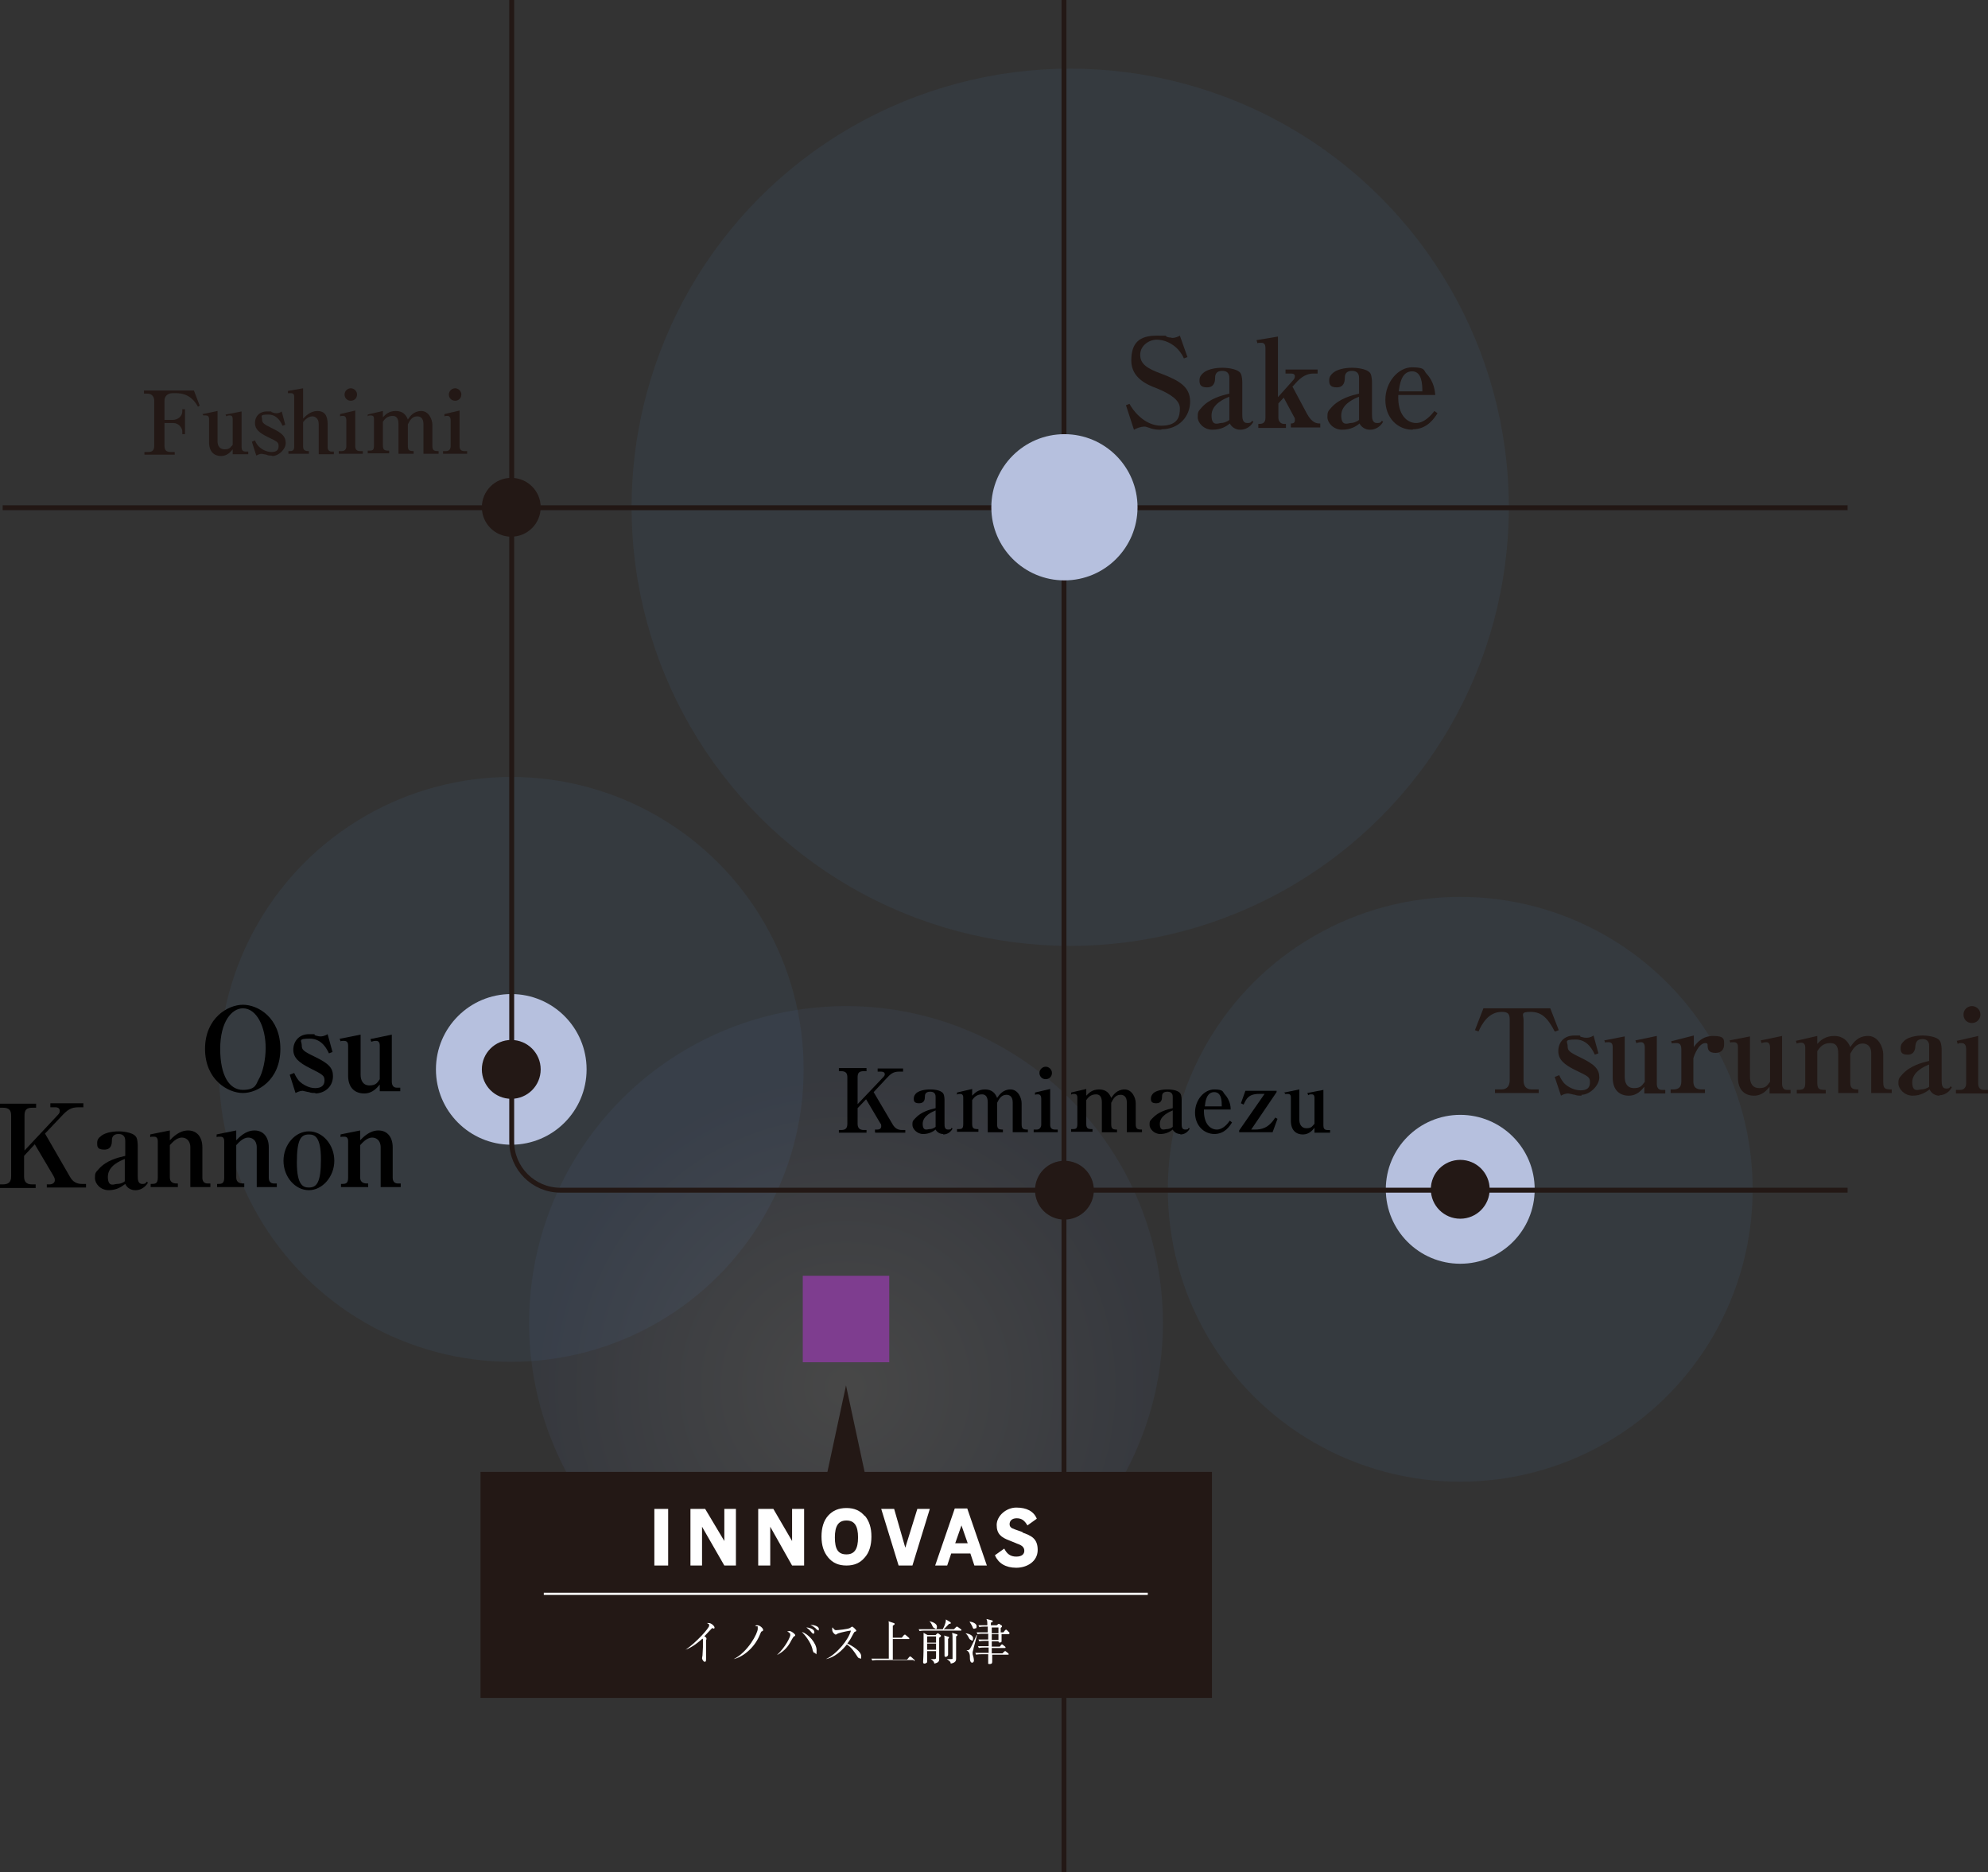 <?xml version="1.0" encoding="UTF-8"?>
<svg xmlns="http://www.w3.org/2000/svg" xmlns:xlink="http://www.w3.org/1999/xlink" version="1.1" viewBox="0 0 446 420">
  <rect x="0" y="0" width="446" height="420" fill="#333333" stroke="none"/>
  <defs>
    <style>
      .cls-1 {
        stroke: #221714;
      }

      .cls-1, .cls-2 {
        fill: none;
        stroke-miterlimit: 10;
        stroke-width: 1.1px;
      }

      .cls-3, .cls-4, .cls-5 {
        isolation: isolate;
      }

      .cls-4 {
        fill: url(#_名称未設定グラデーション);
      }

      .cls-4, .cls-5 {
        opacity: .1;
      }

      .cls-2 {
        stroke: #231815;
      }

      .cls-6 {
        mix-blend-mode: multiply;
      }

      .cls-7 {
        fill: #231815;
      }

      .cls-8 {
        fill: #fff;
      }

      .cls-5 {
        fill: #4d7bb0;
      }

      .cls-9 {
        fill: #b6c0de;
      }

      .cls-10 {
        fill: #7e3d8f;
      }
    </style>
    <radialGradient id="_名称未設定グラデーション" data-name="名称未設定グラデーション" cx="3.7" cy="478.6" fx="3.7" fy="478.6" r="76.6" gradientTransform="translate(186.4 741.9) scale(.9 -.9)" gradientUnits="userSpaceOnUse">
      <stop offset="0" stop-color="#fff"/>
      <stop offset="1" stop-color="#546ba2"/>
    </radialGradient>
  </defs>
  <!-- Generator: Adobe Illustrator 28.7.7, SVG Export Plug-In . SVG Version: 1.2.0 Build 194)  -->
  <g>
    <g id="_レイヤー_1" data-name="レイヤー_1">
      <g class="cls-3">
        <g id="_レイヤー_2">
          <g id="work">
            <g>
              <circle class="cls-5" cx="114.7" cy="239.9" r="65.6"/>
              <circle class="cls-5" cx="327.6" cy="266.8" r="65.6"/>
              <g class="cls-6">
                <circle class="cls-9" cx="114.7" cy="239.9" r="16.9"/>
              </g>
              <g class="cls-6">
                <circle class="cls-9" cx="327.6" cy="266.8" r="16.7"/>
              </g>
              <circle class="cls-5" cx="240.1" cy="113.8" r="98.4"/>
              <circle class="cls-4" cx="189.8" cy="296.8" r="71.1"/>
              <line class="cls-2" x1="238.7" x2="238.7" y2="420"/>
              <line class="cls-1" x1="414.5" y1="113.9" x2=".6" y2="113.9"/>
              <circle class="cls-7" cx="327.6" cy="266.8" r="6.6"/>
              <circle class="cls-7" cx="238.8" cy="267" r="6.6"/>
              <circle class="cls-7" cx="238.8" cy="113.8" r="6.6"/>
              <g>
                <path class="cls-7" d="M260.5,96.4c-.6,0-1.6,0-2.6-.4-.7-.2-.8-.3-1.1-.3-.9,0-1.9.4-2.4.7l-1.8-5.5.8-.3c.6,1.2,3.2,4.9,7.1,4.9s4.2-2.2,4.2-3.9-1.8-3.1-5.2-4.5c-1.9-.7-5.7-2.2-5.7-6.2s1.8-5.6,5.7-5.6.9,0,2.8.4c.5,0,.5.1.7.1s.8,0,1.7-.5l1.7,4.8-.8.3c-.2-.5-.6-1.2-1.3-2-1.3-1.4-3.1-2.2-4.8-2.2s-3.7,1.3-3.7,3.4,1.6,3.1,4.9,4.3c3.9,1.5,6.3,2.9,6.3,6.2s-2.5,6.2-6.4,6.2h0Z"/>
                <path class="cls-7" d="M278.2,96.4c-1,0-1.9-.6-2.3-1.4-.7.6-1.9,1.4-3.9,1.4s-3.3-1.6-3.3-2.8.1-1.3.9-2.2c1.8-2,4.5-2.7,6.2-3.1v-3.4c0-.5,0-1.7-1.6-1.7s-1.6,1.2-1.6,1.6c0,.8-.2,2.1-1.8,2.1s-1.7-.8-1.7-1.6.4-1.2.7-1.5c1.3-1.3,4-1.3,4.5-1.3s3.2.1,4,1.2c.4.6.4,2,.4,2.1v7.2c0,.9.1,1.9,1.1,1.9s.9-.3,1.1-.5l.3.2c-1,1.8-2.7,1.8-2.9,1.8h0ZM275.8,89c-1,.4-4,1.6-4,4.2s1.6,1.7,2.1,1.7,1.3-.2,1.9-.7v-5.2h0Z"/>
                <path class="cls-7" d="M290,86.8l3.2,6c1.2,2.2,2.3,2.2,3,2.2v.9h-6.6v-.9c.3,0,.9,0,.9-.7s0-.4-.2-.8l-2.3-4.3-1.2,1.3v3.2c0,.8.5,1.4,1.3,1.4h.4v.9h-6.2v-.9c.7,0,1.6,0,1.6-1.4v-15.6c0-.7-.2-1.2-.9-1.2s-.7,0-.9.1l-.2-.7,4.8-.8v13.6l3.4-3.8c.2-.2.4-.5.4-.9s-.3-.6-.8-.6h-1.3v-.9h7.2v.9h-1c-.7,0-2.1.2-3.6,1.8l-1.1,1.2h0Z"/>
                <path class="cls-7" d="M307.3,96.4c-1,0-1.9-.6-2.3-1.4-.7.6-1.9,1.4-3.9,1.4s-3.3-1.6-3.3-2.8.1-1.3.9-2.2c1.8-2,4.5-2.7,6.2-3.1v-3.4c0-.5,0-1.7-1.6-1.7s-1.6,1.2-1.6,1.6c0,.8-.2,2.1-1.8,2.1s-1.7-.8-1.7-1.6.4-1.2.7-1.5c1.3-1.3,4-1.3,4.5-1.3s3.2.1,4,1.2c.4.6.4,2,.4,2.1v7.2c0,.9.1,1.9,1.1,1.9s.9-.3,1.1-.5l.3.2c-1,1.8-2.7,1.8-2.9,1.8h0ZM304.9,89c-1,.4-4,1.6-4,4.2s1.6,1.7,2.1,1.7,1.3-.2,1.9-.7v-5.2h0Z"/>
                <path class="cls-7" d="M316.9,96.4c-3.4,0-6.1-2.7-6.1-6.7s2.9-7.3,6-7.3,2.6.8,3.2,1.4c1.8,1.9,1.9,4,2,4.8h-8.3c-.2,4.6,2.1,6.3,4,6.3s3.5-1.9,4.1-2.7l.7.5c-.7,1.1-2.3,3.6-5.5,3.6ZM316.8,83.3c-2.5,0-2.8,3.2-3,4.5h5.3c0-1.6-.1-4.5-2.3-4.5Z"/>
              </g>
              <circle class="cls-7" cx="114.7" cy="113.8" r="6.6"/>
              <g>
                <path class="cls-7" d="M44.4,91.2c-.6-1-1.8-3-4.9-3h-.8c-1,0-1.8.6-1.8,1.7v4.3h1.8c1.3,0,2.2-.9,2.2-1.9v-.5h.6v5.6h-.6v-.6c0-.8-.8-1.9-2-1.9h-2v5.1c0,.9.3,1.4,1.4,1.4h.9v.6h-6.8v-.6h.8c1,0,1.4-.4,1.4-1.4v-10.1c0-.9-.5-1.6-1.6-1.6h-.7v-.7h11.2l1.3,3.4-.5.3h0Z"/>
                <path class="cls-7" d="M45.4,92.9l3.4-.7v6.8c0,.9.4,1.8,1.6,1.8s1.3-.5,1.8-1v-5.8c0-.4-.1-.8-.6-.8s-.5,0-.8.2l-.2-.4,3.6-.7v8c0,.6.2,1,.9,1h.6v.6h-3.5v-1.1c-.4.5-1.2,1.5-2.6,1.5s-2.7-.8-2.7-3.1v-5.1c0-.3,0-.9-.7-.9s-.3,0-.6,0l-.2-.4h0Z"/>
                <path class="cls-7" d="M60.9,102.2c-.4,0-.8,0-1.1-.2-.1,0-1-.2-1.1-.2-.5,0-1,.3-1.2.4l-1-3.1.7-.3c.3.7.5,1,.9,1.4.6.6,1.7,1.2,2.8,1.2s1.6-.4,1.6-1.3-.2-1-2.5-2.1c-1.8-.9-2.8-1.7-2.8-3.1s.9-2.6,2.7-2.6.5,0,1.2.2c.5.2.7.2.9.2s.7,0,1.2-.4l.8,3-.6.2c-.3-.6-1.1-2.5-3.2-2.5s-1.4.4-1.4,1.1.2,1,2.3,2c2.3,1.1,3,1.9,3,3.3s-1.6,2.9-3,2.9h0Z"/>
                <path class="cls-7" d="M64.8,101.2c.7,0,1.2,0,1.2-1v-11.3c0-.4-.2-.7-.7-.7s-.4,0-.7,0v-.5c0,0,3.4-.6,3.4-.6v6.8c.5-.5,1.6-1.7,3.2-1.7s2.3,1,2.3,2.9v5.2c0,.6.3,1,.9,1h.5v.6h-3.4v-6.8c0-1.4-1-1.7-1.4-1.7-1,0-1.8.9-2.1,1.3v5.5c0,1,.8,1,1.3,1v.6h-4.6v-.6h0Z"/>
                <path class="cls-7" d="M76,101.2h.7c.6,0,1-.4,1-1.1v-5.8c0-.4-.1-1-.7-1s-.3,0-.7.1v-.5c-.1,0,3.4-.8,3.4-.8v8c0,.7.3,1.1,1.1,1.1h.6v.6h-5.4v-.6h0ZM80.1,88.5c0,.8-.6,1.4-1.4,1.4s-1.4-.6-1.4-1.4.7-1.4,1.4-1.4,1.4.6,1.4,1.4Z"/>
                <path class="cls-7" d="M85.9,92.2v1.4c.6-.6,1.3-1.4,2.9-1.4s2.3.9,2.7,1.9c.5-.7,1.3-1.9,3-1.9s2.5,1.9,2.5,3.1v4.7c0,1.1.4,1.2,1.4,1.2v.6h-3.4v-6.7c0-1.4-.8-1.7-1.4-1.7-1.2,0-1.7,1-2.1,1.8v4.8c0,1,.3,1.2,1.3,1.2v.6h-3.4v-6.7c0-1.4-.6-1.8-1.3-1.8-1.2,0-1.8.7-2.2,1.3v5.3c0,1.1.4,1.2,1.4,1.2v.6h-4.8v-.6c1.1,0,1.4,0,1.4-1.2v-5.9c0-.7-.3-.8-.7-.8s-.6,0-.7.2v-.4c-.1,0,3.4-.8,3.4-.8h0Z"/>
                <path class="cls-7" d="M99.4,101.2h.7c.6,0,1-.4,1-1.1v-5.8c0-.4-.1-1-.7-1s-.3,0-.7.1v-.5c-.1,0,3.4-.8,3.4-.8v8c0,.7.3,1.1,1.1,1.1h.6v.6h-5.4v-.6h0ZM103.5,88.5c0,.8-.6,1.4-1.4,1.4s-1.4-.6-1.4-1.4.7-1.4,1.4-1.4,1.4.6,1.4,1.4Z"/>
              </g>
              <circle class="cls-7" cx="114.7" cy="239.9" r="6.6"/>
              <g>
                <path d="M196.3,254v-.6h.5c.6,0,.9-.3.9-.7s0-.5-.2-.7l-3.2-5.4-1.9,2v3.5c0,.9.4,1.4,1.4,1.4h.6v.6h-6.2v-.6h.5c1,0,1.4-.4,1.4-1.4v-10.4c0-.9-.3-1.4-1.4-1.4h-.5v-.7h6.2v.7h-.6c-1.1,0-1.4.4-1.4,1.4v6l5.7-6c.3-.3.4-.5.4-.7,0-.4-.3-.6-.8-.6h-.8v-.7h5.7v.7h-.9c-1.3,0-1.9.5-2.9,1.6l-2.8,3,4.3,7.3c.5.8,1.1,1.2,2.1,1.2h.7v.6h-6.7Z"/>
                <path d="M211.6,254.4c-.7,0-1.4-.4-1.7-1-.5.4-1.4,1-2.8,1s-2.4-1.2-2.4-2,0-.9.7-1.6c1.3-1.4,3.2-1.9,4.5-2.2v-2.5c0-.3,0-1.2-1.2-1.2s-1.2.8-1.2,1.1c0,.6-.1,1.5-1.3,1.5s-1.2-.6-1.2-1.1.3-.9.5-1.1c.9-.9,2.9-.9,3.2-.9s2.3,0,2.9.9c.3.4.3,1.4.3,1.5v5.2c0,.7,0,1.4.8,1.4s.6-.2.8-.4l.2.2c-.7,1.3-1.9,1.3-2.1,1.3ZM209.9,249.1c-.7.3-2.9,1.2-2.9,3s1.1,1.2,1.5,1.2.9-.1,1.4-.5v-3.8Z"/>
                <path d="M218.1,244.4v1.4c.6-.6,1.3-1.4,2.9-1.4s2.3.9,2.7,1.9c.5-.7,1.3-1.9,3-1.9s2.5,1.9,2.5,3.1v4.7c0,1.1.4,1.2,1.4,1.2v.6h-3.4v-6.7c0-1.4-.8-1.7-1.4-1.7-1.2,0-1.7,1-2.1,1.8v4.8c0,1,.3,1.2,1.3,1.2v.6h-3.4v-6.7c0-1.4-.6-1.8-1.3-1.8-1.2,0-1.8.7-2.2,1.3v5.3c0,1.1.4,1.2,1.4,1.2v.6h-4.8v-.6c1.1,0,1.4,0,1.4-1.2v-5.9c0-.7-.4-.8-.7-.8s-.6,0-.7.2v-.5c-.1,0,3.4-.8,3.4-.8Z"/>
                <path d="M231.9,253.4h.7c.6,0,1-.5,1-1.1v-5.8c0-.4-.1-1-.7-1s-.3,0-.7.1v-.5c-.1,0,3.4-.8,3.4-.8v8c0,.7.3,1.1,1.1,1.1h.6v.6h-5.4v-.6ZM236,240.7c0,.8-.6,1.4-1.4,1.4s-1.4-.6-1.4-1.4.7-1.4,1.4-1.4,1.4.6,1.4,1.4Z"/>
                <path d="M243.7,244.4v1.4c.6-.6,1.3-1.4,2.9-1.4s2.3.9,2.7,1.9c.5-.7,1.3-1.9,3-1.9s2.5,1.9,2.5,3.1v4.7c0,1.1.4,1.2,1.4,1.2v.6h-3.4v-6.7c0-1.4-.8-1.7-1.4-1.7-1.2,0-1.7,1-2.1,1.8v4.8c0,1,.3,1.2,1.3,1.2v.6h-3.4v-6.7c0-1.4-.6-1.8-1.3-1.8-1.2,0-1.8.7-2.2,1.3v5.3c0,1.1.4,1.2,1.4,1.2v.6h-4.8v-.6c1.1,0,1.4,0,1.4-1.2v-5.9c0-.7-.4-.8-.7-.8s-.6,0-.7.2v-.5c-.1,0,3.4-.8,3.4-.8Z"/>
                <path d="M264.8,254.4c-.7,0-1.4-.4-1.7-1-.5.4-1.4,1-2.8,1s-2.4-1.2-2.4-2,0-.9.7-1.6c1.3-1.4,3.2-1.9,4.5-2.2v-2.5c0-.3,0-1.2-1.2-1.2s-1.2.8-1.2,1.1c0,.6-.1,1.5-1.3,1.5s-1.2-.6-1.2-1.1.3-.9.5-1.1c.9-.9,2.9-.9,3.2-.9s2.3,0,2.9.9c.3.4.3,1.4.3,1.5v5.2c0,.7,0,1.4.8,1.4s.6-.2.8-.4l.2.2c-.7,1.3-1.9,1.3-2.1,1.3ZM263.1,249.1c-.7.3-2.9,1.2-2.9,3s1.1,1.2,1.5,1.2.9-.1,1.4-.5v-3.8Z"/>
                <path d="M272.5,254.4c-2.4,0-4.4-1.9-4.4-4.8s2.1-5.2,4.3-5.2,1.9.6,2.3,1c1.3,1.4,1.4,2.9,1.4,3.5h-6c-.1,3.3,1.5,4.5,2.9,4.5s2.5-1.4,2.9-2l.5.4c-.5.8-1.6,2.6-4,2.6ZM272.4,245c-1.8,0-2,2.3-2.1,3.2h3.8c0-1.1,0-3.2-1.7-3.2Z"/>
                <path d="M279.4,244.7h7v.3l-5.7,8.4h.8c1.5,0,3.1-.3,4.6-2.7l.5.3-1.1,3h-7.5v-.4l5.7-8.2h-1.2c-2.4,0-2.9,1.1-3.5,2.4l-.6-.3,1-2.8Z"/>
                <path d="M288.1,245.1l3.4-.7v6.8c0,.9.4,1.9,1.6,1.9s1.3-.5,1.8-1v-5.8c0-.4-.1-.8-.6-.8s-.5,0-.8.2l-.2-.5,3.6-.7v8c0,.6.2,1,.9,1h.6v.6h-3.5v-1.1c-.4.5-1.2,1.5-2.6,1.5s-2.7-.8-2.7-3.1v-5.1c0-.4,0-.9-.7-.9s-.3,0-.6,0l-.2-.5Z"/>
              </g>
              <g>
                <path class="cls-7" d="M348.8,231.4c-1.6-3.1-3-4.4-5.4-4.4s-1.6.6-1.6,1.8v13.5c0,1.3.5,2.1,1.9,2.1h1.5v.8h-9.8v-.8h1.4c1.4,0,1.9-.9,1.9-2.1v-13.5c0-1.4-.4-1.8-1.8-1.8-2.9,0-4.4,2.6-5.2,4.4l-.8-.3,1.9-4.9h15l1.9,4.9-.8.3h0Z"/>
                <path class="cls-7" d="M354.8,245.8c-.5,0-1,0-1.5-.2-.2,0-1.3-.3-1.5-.3-.6,0-1.3.3-1.6.5l-1.4-4.2,1-.4c.4.9.7,1.3,1.1,1.8.8.8,2.2,1.6,3.7,1.6s2.1-.6,2.1-1.8-.3-1.3-3.4-2.8c-2.4-1.2-3.7-2.3-3.7-4.2s1.2-3.5,3.6-3.5.7,0,1.5.3c.7.2.9.2,1.2.2s.9,0,1.6-.5l1.1,4-.8.3c-.4-.8-1.5-3.4-4.3-3.4s-1.8.5-1.8,1.5.3,1.3,3,2.6c3.1,1.5,4.1,2.6,4.1,4.4s-2.1,3.9-4,3.9h0Z"/>
                <path class="cls-7" d="M359.9,233.4l4.6-.9v9.1c0,1.3.5,2.5,2.1,2.5s1.8-.7,2.4-1.4v-7.8c0-.5-.2-1.1-.8-1.1s-.7.1-1.1.2l-.2-.6,4.8-1v10.7c0,.8.3,1.4,1.1,1.4h.8v.8h-4.7v-1.5c-.6.7-1.6,2-3.5,2s-3.6-1.1-3.6-4.1v-6.8c0-.5-.1-1.1-.9-1.1s-.5,0-.8.1l-.2-.6h0Z"/>
                <path class="cls-7" d="M380,234.9c.7-1,1.9-2.5,4.4-2.5s2.4.8,2.4,1.9-.6,1.9-1.9,1.9-1.8-.5-1.8-1.6c0-.4,0-.6-.5-.6-1.5,0-2.5,2.7-2.7,3.4v5.2c0,1.2.5,1.8,1.9,1.8h.7v.8h-7.7v-.8h.5c1.3,0,1.9-.5,1.9-1.8v-7.2c0-1.2-.5-1.4-1.1-1.4s-.8,0-1,.1l-.2-.5,5.1-1.3v2.5Z"/>
                <path class="cls-7" d="M388,233.4l4.6-.9v9.1c0,1.3.5,2.5,2.1,2.5s1.8-.7,2.4-1.4v-7.8c0-.5-.2-1.1-.8-1.1s-.7.1-1.1.2l-.2-.6,4.8-1v10.7c0,.8.3,1.4,1.1,1.4h.8v.8h-4.7v-1.5c-.6.7-1.6,2-3.5,2s-3.6-1.1-3.6-4.1v-6.8c0-.5-.1-1.1-.9-1.1s-.5,0-.8.1l-.2-.6h0Z"/>
                <path class="cls-7" d="M407.7,232.4v1.8c.7-.8,1.8-1.8,3.8-1.8s3.1,1.2,3.6,2.5c.7-1,1.7-2.5,4-2.5s3.4,2.6,3.4,4.1v6.3c0,1.5.5,1.6,1.9,1.6v.8h-4.6v-8.9c0-1.8-1.1-2.2-1.9-2.2-1.6,0-2.3,1.4-2.8,2.3v6.4c0,1.4.5,1.6,1.8,1.6v.8h-4.5v-8.9c0-1.9-.8-2.3-1.8-2.3-1.6,0-2.3.9-2.9,1.8v7.1c0,1.5.5,1.6,1.9,1.6v.8h-6.5v-.8c1.4,0,1.9-.1,1.9-1.6v-7.9c0-.9-.5-1.1-.9-1.1s-.8.1-1,.2l-.2-.6,4.8-1.1h0Z"/>
                <path class="cls-7" d="M435.1,245.8c-.9,0-1.8-.5-2.2-1.4-.7.5-1.9,1.4-3.8,1.4s-3.2-1.6-3.2-2.7.1-1.2.9-2.1c1.7-1.9,4.3-2.6,6-3v-3.3c0-.4,0-1.6-1.5-1.6s-1.5,1.1-1.6,1.5c0,.7-.2,2-1.7,2s-1.6-.7-1.6-1.5.4-1.2.7-1.5c1.2-1.3,3.9-1.3,4.3-1.3s3.1.1,3.8,1.2c.4.6.4,1.9.4,2v6.9c0,.9.1,1.8,1,1.8s.8-.3,1-.5l.3.2c-1,1.8-2.6,1.8-2.8,1.8h0ZM432.8,238.8c-1,.4-3.8,1.6-3.8,4s1.5,1.6,2,1.6,1.3-.2,1.8-.6v-5h0Z"/>
                <path class="cls-7" d="M438.8,244.5h1c.8,0,1.3-.6,1.3-1.4v-7.8c0-.6-.2-1.3-1-1.3s-.5,0-.9.2l-.2-.7,4.8-1.1v10.7c0,.9.4,1.4,1.4,1.4h.8v.8h-7.2v-.8ZM444.3,227.6c0,1-.8,1.9-1.9,1.9s-1.9-.8-1.9-1.9.9-1.9,1.9-1.9,1.9.8,1.9,1.9Z"/>
              </g>
              <path class="cls-2" d="M414.5,267H125.7c-6,0-10.9-4.9-10.9-10.9V0"/>
              <rect class="cls-10" x="180.1" y="286.2" width="19.4" height="19.4"/>
              <polygon class="cls-7" points="189.8 310.8 184.1 337.3 195.5 337.3 189.8 310.8"/>
              <g>
                <rect class="cls-7" x="107.8" y="330.2" width="164.1" height="50.7"/>
                <g>
                  <g>
                    <path class="cls-8" d="M159.9,365.2c-.1,0-.2.1-.4.3,0,0-1.3,1.4-1.5,1.6.2,0,.5.3.5.5s-.1.3-.1.4c0,0,0,.9,0,1.1,0,.5,0,2.6,0,3s0,.7-.3.7-.6-.6-.6-.8.1-.5.1-.6c0-.5.1-1.3.1-1.9s0-1.5,0-1.7c0,0,0-.1-.1-.2-.7.6-2,1.8-3.8,2.5h0c2.5-1.7,5.3-4.9,5.3-5.4s-.1-.3-.5-.6c.1,0,.3,0,.4,0,.6,0,1.3.7,1.3,1s0,.1-.3.3h0Z"/>
                    <path class="cls-8" d="M170.8,366c0,0-.3.6-.4.9-1.2,2.8-3.7,4.8-5.8,5.3h0c3.2-1.6,5.4-5.8,5.4-6.8s0-.3-.6-.7c.1,0,.2-.1.5-.1.6,0,1.3.7,1.3,1s0,.2-.3.4h0Z"/>
                    <path class="cls-8" d="M178.1,367.1c-.2.2-.8,1.3-.9,1.5-.6,1-1.4,1.9-2.9,2.7h0c2-1.9,3-4.1,3-4.5s-.1-.5-.7-.8c.1,0,.3-.1.5-.1.5,0,1.3.7,1.3.9s-.1.2-.2.3h0ZM182.8,370.8c-.3,0-.4-.2-.6-1.1-.4-1.4-1.6-2.9-2.3-3.6,1.4.4,3.3,2.5,3.3,4.1s-.2.6-.4.6ZM182.5,366.5c-.1,0-.2,0-.6-.5,0,0-.4-.5-1-.9.7,0,1.8.4,1.8,1s-.1.3-.2.3ZM183.4,365.6c-.1,0-.2,0-.4-.3-.1-.1-.6-.5-1.2-.8.7,0,1.9.3,1.9.9s-.1.3-.3.3h0Z"/>
                    <path class="cls-8" d="M192.8,372c-.2,0-.3-.2-.4-.3-.9-1.4-1.4-2.1-2.4-2.8-1.9,2.4-3.7,3.1-4.7,3.3h0c2.5-1.2,5.1-4.4,5.6-6.4-.4,0-2.2.4-2.8.6-.1,0-.5.3-.6.3-.2,0-.8-.5-.8-1.1s0-.4.1-.5c.4.6.6.6.8.6.3,0,2.6-.2,3.1-.5,0,0,.4-.3.5-.3.1,0,.9.7.9.9s0,.1-.4.3c0,0,0,0-.2.3-.5.9-.7,1.4-1.4,2.3,1.3.6,3.1,1.8,3.1,2.8s-.1.5-.4.5h0Z"/>
                    <path class="cls-8" d="M205,372.4h-8c-.3,0-.8,0-1.3.1l-.2-.4c.7,0,1.5,0,1.6,0h2.3c0-2,0-6.6,0-7.7,0-.4,0-.6-.1-.7l1.2.4c0,0,.2,0,.2.2s0,.1-.4.4c0,.3,0,1.4,0,1.7v1h2l.5-.6c0,0,.1-.1.2-.1s.1,0,.2.1l.7.6c0,0,.1,0,.1.2,0,.1,0,.1-.2.1h-3.5v2.7c0,.1,0,1.4,0,1.9h3.2l.5-.6c0,0,.1-.1.2-.1s.1,0,.2.1l.7.6c0,0,.1.1.1.2,0,.1,0,.1-.2.1h0Z"/>
                    <path class="cls-8" d="M215.5,365.8h-7.9c-.3,0-.8,0-1.3.1l-.2-.4c.7,0,1.5,0,1.6,0h3.8c.7-1.3.7-1.9.7-2.2l1,.6c0,0,.1,0,.1.2s0,.1-.4.2c-.7.7-.7.8-1.2,1.2h2.3l.5-.5c0,0,.1-.1.2-.1s0,0,.2.1l.7.5c0,0,.1.1.1.2,0,.1-.1.1-.2.1h0ZM210.7,367.5c0,.6,0,2.9,0,3.9,0,.1,0,.7,0,.8,0,.3,0,.8-1.1,1,0-.2-.1-.6-.8-1h0c.2,0,.6,0,.9,0s.3-.2.3-.7,0-1,0-1.1h-2c0,.4,0,2,0,2.3s0,.2-.1.3-.3.2-.5.2-.3-.1-.3-.3v-.2c.1-1.4.1-3.2.1-4.9s0-1.2,0-1.5l.9.5h1.8l.3-.3c0,0,.1-.1.2-.1s.1,0,.2.1l.4.3s.1,0,.1.2c0,.1-.2.3-.4.4h0ZM210,367.1h-2v1.4h2v-1.4ZM210,368.7h-2v1.4h2v-1.4ZM209.8,365.3c-.2,0-.4-.1-.6-.5-.3-.7-.4-.8-.7-1.1h0c.6.1,1.7.5,1.7,1.2s-.2.5-.4.5h0ZM212.7,367.7c0,.3,0,.3,0,.9s0,2.2,0,2.6-.5.5-.5.5c-.3,0-.3-.2-.3-.3,0-.4,0-2.3,0-2.6,0-1.6,0-1.7-.1-1.9l1,.3c.1,0,.1.1.1.2,0,0-.1.2-.3.4h0ZM214.5,367.1c0,1,0,3,0,4.1,0,.1,0,.8,0,.9,0,.3,0,.9-1.2,1.1,0-.3-.2-.6-.9-1h0c.4,0,.7,0,.8,0,.4,0,.5,0,.5-.1,0-.1,0-3.5,0-3.8,0-1.4,0-1.5-.1-2l1,.3c0,0,.2,0,.2.2s-.2.2-.3.3h0Z"/>
                    <path class="cls-8" d="M217.9,367.9c-.2,0-.4-.2-.5-.4-.2-.4-.4-.8-.8-1.1h0c.3,0,1.7.3,1.7,1.1s-.2.5-.4.5h0ZM218.4,369.9c-.1.4-.2.6-.2.9s0,.3.2,1c0,.1.1.4.1.7s-.2.5-.4.5c-.4,0-.5-.6-.5-.9,0-.8,0-1.5-.8-1.9h0c.4,0,.6,0,.8-.3.2-.2,1.3-2.6,1.5-3.1h.1c-.3,1.1-.4,1.6-.8,3h0ZM218.6,365.4c-.3,0-.3-.1-.5-.6-.3-.6-.5-.8-.6-1h0c.6,0,1.6.4,1.6,1s-.2.5-.4.5h0ZM226.4,366.6h-1.7c0,.1,0,1.3,0,1.4,0,.2,0,.3,0,.3-.1.1-.3.2-.4.2-.2,0-.3-.2-.3-.3h-1.5v1.2h1.8l.3-.4c0,0,.1-.1.2-.1s.1,0,.2.1l.5.4s.1.1.1.2c0,.1-.1.1-.2.1h-2.9v1.2h2.4l.4-.4c0,0,.1-.1.2-.1s.1,0,.2.1l.5.4s.1.1.1.2c0,.1-.1.1-.2.1h-3.5c0,.2,0,1.4,0,1.6,0,.4-.2.5-.6.5s-.3-.1-.3-.3,0-.4,0-.6c0-.4,0-1,0-1.3h-1.5c-.2,0-.8,0-1.2.1l-.2-.4c.8,0,1.4,0,1.6,0h1.4v-1.2h-.9c-.3,0-.8,0-1.3.1l-.2-.4c.9,0,1.5,0,1.6,0h.8v-1.2h-.8c-.2,0-.8,0-1.3.1l-.2-.4c.3,0,.9,0,1.6,0h.6v-1.3h-1.1c-.3,0-.8,0-1.3.1l-.2-.4c.8,0,1.4,0,1.6,0h.9c0-.3,0-.8,0-1.3h-.6c-.2,0-.8,0-1.3.1l-.2-.4c.5,0,1.1,0,1.6,0h.4c0-.8,0-1-.2-1.4l1.2.3c.1,0,.2,0,.2.2s0,.2-.4.3v.6h1.3l.4-.3s0,0,.1,0,.1,0,.1,0l.4.3c.1,0,.2.1.2.2s0,.2-.3.4c0,.4,0,.7,0,1h.6l.4-.5c0,0,.1-.1.2-.1s.1,0,.2.1l.5.5c0,0,.1.1.1.2,0,.1-.1.1-.2.1h0ZM224,365.1h-1.5v1.3h1.5v-1.3ZM224,366.6h-1.5v1.3h1.5v-1.3Z"/>
                  </g>
                  <rect class="cls-8" x="122" y="357.3" width="135.5" height=".5"/>
                  <g>
                    <rect class="cls-8" x="146.8" y="338.5" width="3.1" height="12.7"/>
                    <polygon class="cls-8" points="165.1 351.2 162.5 351.2 157.5 342.5 157.5 351.2 154.9 351.2 154.9 338.5 158.2 338.5 162.5 345.7 162.5 338.5 165.1 338.5 165.1 351.2"/>
                    <polygon class="cls-8" points="180.4 351.2 177.7 351.2 172.8 342.5 172.8 351.2 170.1 351.2 170.1 338.5 173.5 338.5 177.7 345.7 177.7 338.5 180.4 338.5 180.4 351.2"/>
                    <path class="cls-8" d="M194,340.1c-1-1.2-2.3-1.8-4.1-1.8s-3.1.6-4.1,1.7-1.5,2.7-1.5,4.7.5,3.5,1.5,4.7c1,1.2,2.3,1.8,4.1,1.8s3.1-.6,4.1-1.8c1-1.1,1.5-2.7,1.5-4.7s-.5-3.5-1.5-4.7h0ZM189.9,348.7c-1.9,0-2.6-1.2-2.6-3.8s.8-3.8,2.6-3.8,2.6,1.2,2.6,3.8-.8,3.8-2.6,3.8h0Z"/>
                    <polygon class="cls-8" points="204.7 351.2 201.6 351.2 197.7 338.5 200.6 338.5 203.1 347.2 205.8 338.5 208.6 338.5 204.7 351.2"/>
                    <path class="cls-8" d="M218.7,351.2h2.7l-4.4-12.8h-2.8l-4.4,12.8h2.7l.9-2.7h4.3l.9,2.7h0ZM214.3,346.2l1.4-4,1.4,4h-2.7,0Z"/>
                    <path class="cls-8" d="M229.4,343.7l-1.7-.6c-.9-.3-1.2-.6-1.2-1.2s.4-1.3,1.6-1.3,1.8.6,2.4,1.6l2.1-1.5c-.7-1.7-2.3-2.5-4.6-2.5s-4.4,1.9-4.4,3.9,1,2.8,2.9,3.5l1.7.7c1.2.4,1.6.9,1.6,1.6s-.5,1.3-1.8,1.3-2.1-.6-2.7-1.8l-2.1,1.5c.8,1.8,2.4,2.8,4.8,2.8s4.8-1.4,4.8-4-1.5-3.2-3.4-3.9h0Z"/>
                  </g>
                </g>
              </g>
              <g class="cls-6">
                <circle class="cls-9" cx="238.8" cy="113.8" r="16.4"/>
              </g>
              <g>
                <path d="M54.5,245.2c-3.4,0-8.5-3-8.5-9.9s5.1-9.9,8.5-9.9,8.4,2.9,8.4,9.9-5.1,9.9-8.4,9.9h0ZM54.5,226.2c-2.5,0-5.1,3-5.1,9.1s2.1,9.2,5.1,9.2,3-1.5,3.5-2.3c1-1.6,1.6-4.6,1.6-7.1,0-4.7-2-8.9-5.1-8.9h0Z"/>
                <path d="M70.8,245.2c-.5,0-1,0-1.5-.2-.2,0-1.3-.3-1.4-.3-.6,0-1.2.3-1.6.5l-1.3-4.1,1-.4c.4.9.7,1.3,1.1,1.8.8.8,2.2,1.6,3.6,1.6s2.1-.6,2.1-1.7-.3-1.3-3.3-2.8c-2.4-1.2-3.7-2.3-3.7-4.1s1.2-3.5,3.5-3.5.7,0,1.5.3c.7.2.9.2,1.1.2s.8,0,1.6-.5l1.1,4-.8.3c-.4-.8-1.5-3.3-4.3-3.3s-1.8.5-1.8,1.5.3,1.3,3,2.6c3.1,1.5,4,2.5,4,4.3,0,2.6-2.1,3.9-4,3.9h0Z"/>
                <path d="M76.4,233l4.5-.9v9c0,1.2.5,2.4,2,2.4s1.8-.7,2.3-1.4v-7.6c0-.5-.2-1-.8-1s-.7.1-1.1.2l-.2-.6,4.8-1v10.5c0,.8.3,1.4,1.1,1.4h.8v.8h-4.6v-1.5c-.6.7-1.6,2-3.5,2s-3.6-1.1-3.6-4v-6.7c0-.5-.1-1.1-.9-1.1s-.4,0-.8.1l-.2-.6h0Z"/>
                <path d="M10.5,266.5v-.8h.6c.7,0,1.2-.4,1.2-.9s-.1-.6-.3-1l-4.2-7.1-2.4,2.6v4.6c0,1.2.5,1.8,1.8,1.8h.8v.8H0v-.8h.6c1.3,0,1.9-.5,1.9-1.8v-13.6c0-1.2-.4-1.8-1.9-1.8h-.6v-.9h8.1v.9h-.8c-1.4,0-1.8.5-1.8,1.8v7.8l7.4-7.9c.4-.4.5-.6.5-1,0-.5-.3-.8-1-.8h-1.1v-.9h7.4v.9h-1.1c-1.7,0-2.5.6-3.8,2l-3.7,3.9,5.6,9.7c.6,1.1,1.5,1.6,2.7,1.6h.9v.8h-8.8,0Z"/>
                <path d="M30.3,267c-.9,0-1.8-.5-2.2-1.4-.7.5-1.8,1.4-3.7,1.4s-3.1-1.5-3.1-2.7.1-1.2.9-2.1c1.7-1.9,4.2-2.5,5.9-2.9v-3.3c0-.4,0-1.6-1.5-1.6s-1.5,1.1-1.5,1.5c0,.7-.1,2-1.7,2s-1.6-.7-1.6-1.5.4-1.2.7-1.4c1.2-1.2,3.8-1.2,4.2-1.2s3,.1,3.8,1.2c.4.5.4,1.9.4,2v6.8c0,.9.1,1.8,1,1.8s.8-.3,1-.5l.3.2c-1,1.7-2.6,1.7-2.7,1.7h0ZM28,260c-1,.4-3.8,1.5-3.8,4s1.5,1.6,2,1.6,1.2-.1,1.8-.6c0,0,0-5,0-5Z"/>
                <path d="M33.8,265.6c1,0,1.6,0,1.6-1.4v-8.2c0-.2,0-1-.8-1s-.6,0-.9.1v-.6c-.1,0,4.4-.9,4.4-.9v2.2c.7-.7,2.1-2.2,4.1-2.2s3.2,1.5,3.2,3.8v6.8c0,.7.3,1.3,1.2,1.3h.6v.8h-4.5v-8.9c0-1.7-1.1-2.2-1.9-2.2-1.3,0-2.3,1.3-2.7,1.7v7.2c0,1.4,1.1,1.4,1.8,1.4v.8h-6.1v-.8h0Z"/>
                <path d="M48.7,265.6c1,0,1.6,0,1.6-1.4v-8.2c0-.2,0-1-.8-1s-.6,0-.9.1v-.6c-.1,0,4.4-.9,4.4-.9v2.2c.7-.7,2.1-2.2,4.1-2.2s3.2,1.5,3.2,3.8v6.8c0,.7.3,1.3,1.2,1.3h.6v.8h-4.5v-8.9c0-1.7-1.1-2.2-1.9-2.2-1.3,0-2.3,1.3-2.7,1.7v7.2c0,1.4,1.1,1.4,1.8,1.4v.8h-6.1v-.8h0Z"/>
                <path d="M69.3,267c-3.1,0-5.7-3-5.7-6.6s2.6-6.6,5.7-6.6,5.7,3,5.7,6.6-2.7,6.6-5.7,6.6ZM69.3,254.5c-1.8,0-2.7,1.1-2.7,6.3s1.5,5.6,2.7,5.6c1.8,0,2.7-1.2,2.7-6.3s-1.4-5.6-2.7-5.6h0Z"/>
                <path d="M76.5,265.6c1,0,1.6,0,1.6-1.4v-8.2c0-.2,0-1-.8-1s-.6,0-.9.1v-.6c-.1,0,4.4-.9,4.4-.9v2.2c.7-.7,2.1-2.2,4.1-2.2s3.2,1.5,3.2,3.8v6.8c0,.7.3,1.3,1.2,1.3h.6v.8h-4.5v-8.9c0-1.7-1.1-2.2-1.9-2.2-1.3,0-2.3,1.3-2.7,1.7v7.2c0,1.4,1.1,1.4,1.8,1.4v.8h-6.1v-.8h0Z"/>
              </g>
            </g>
          </g>
        </g>
      </g>
    </g>
  </g>
</svg>